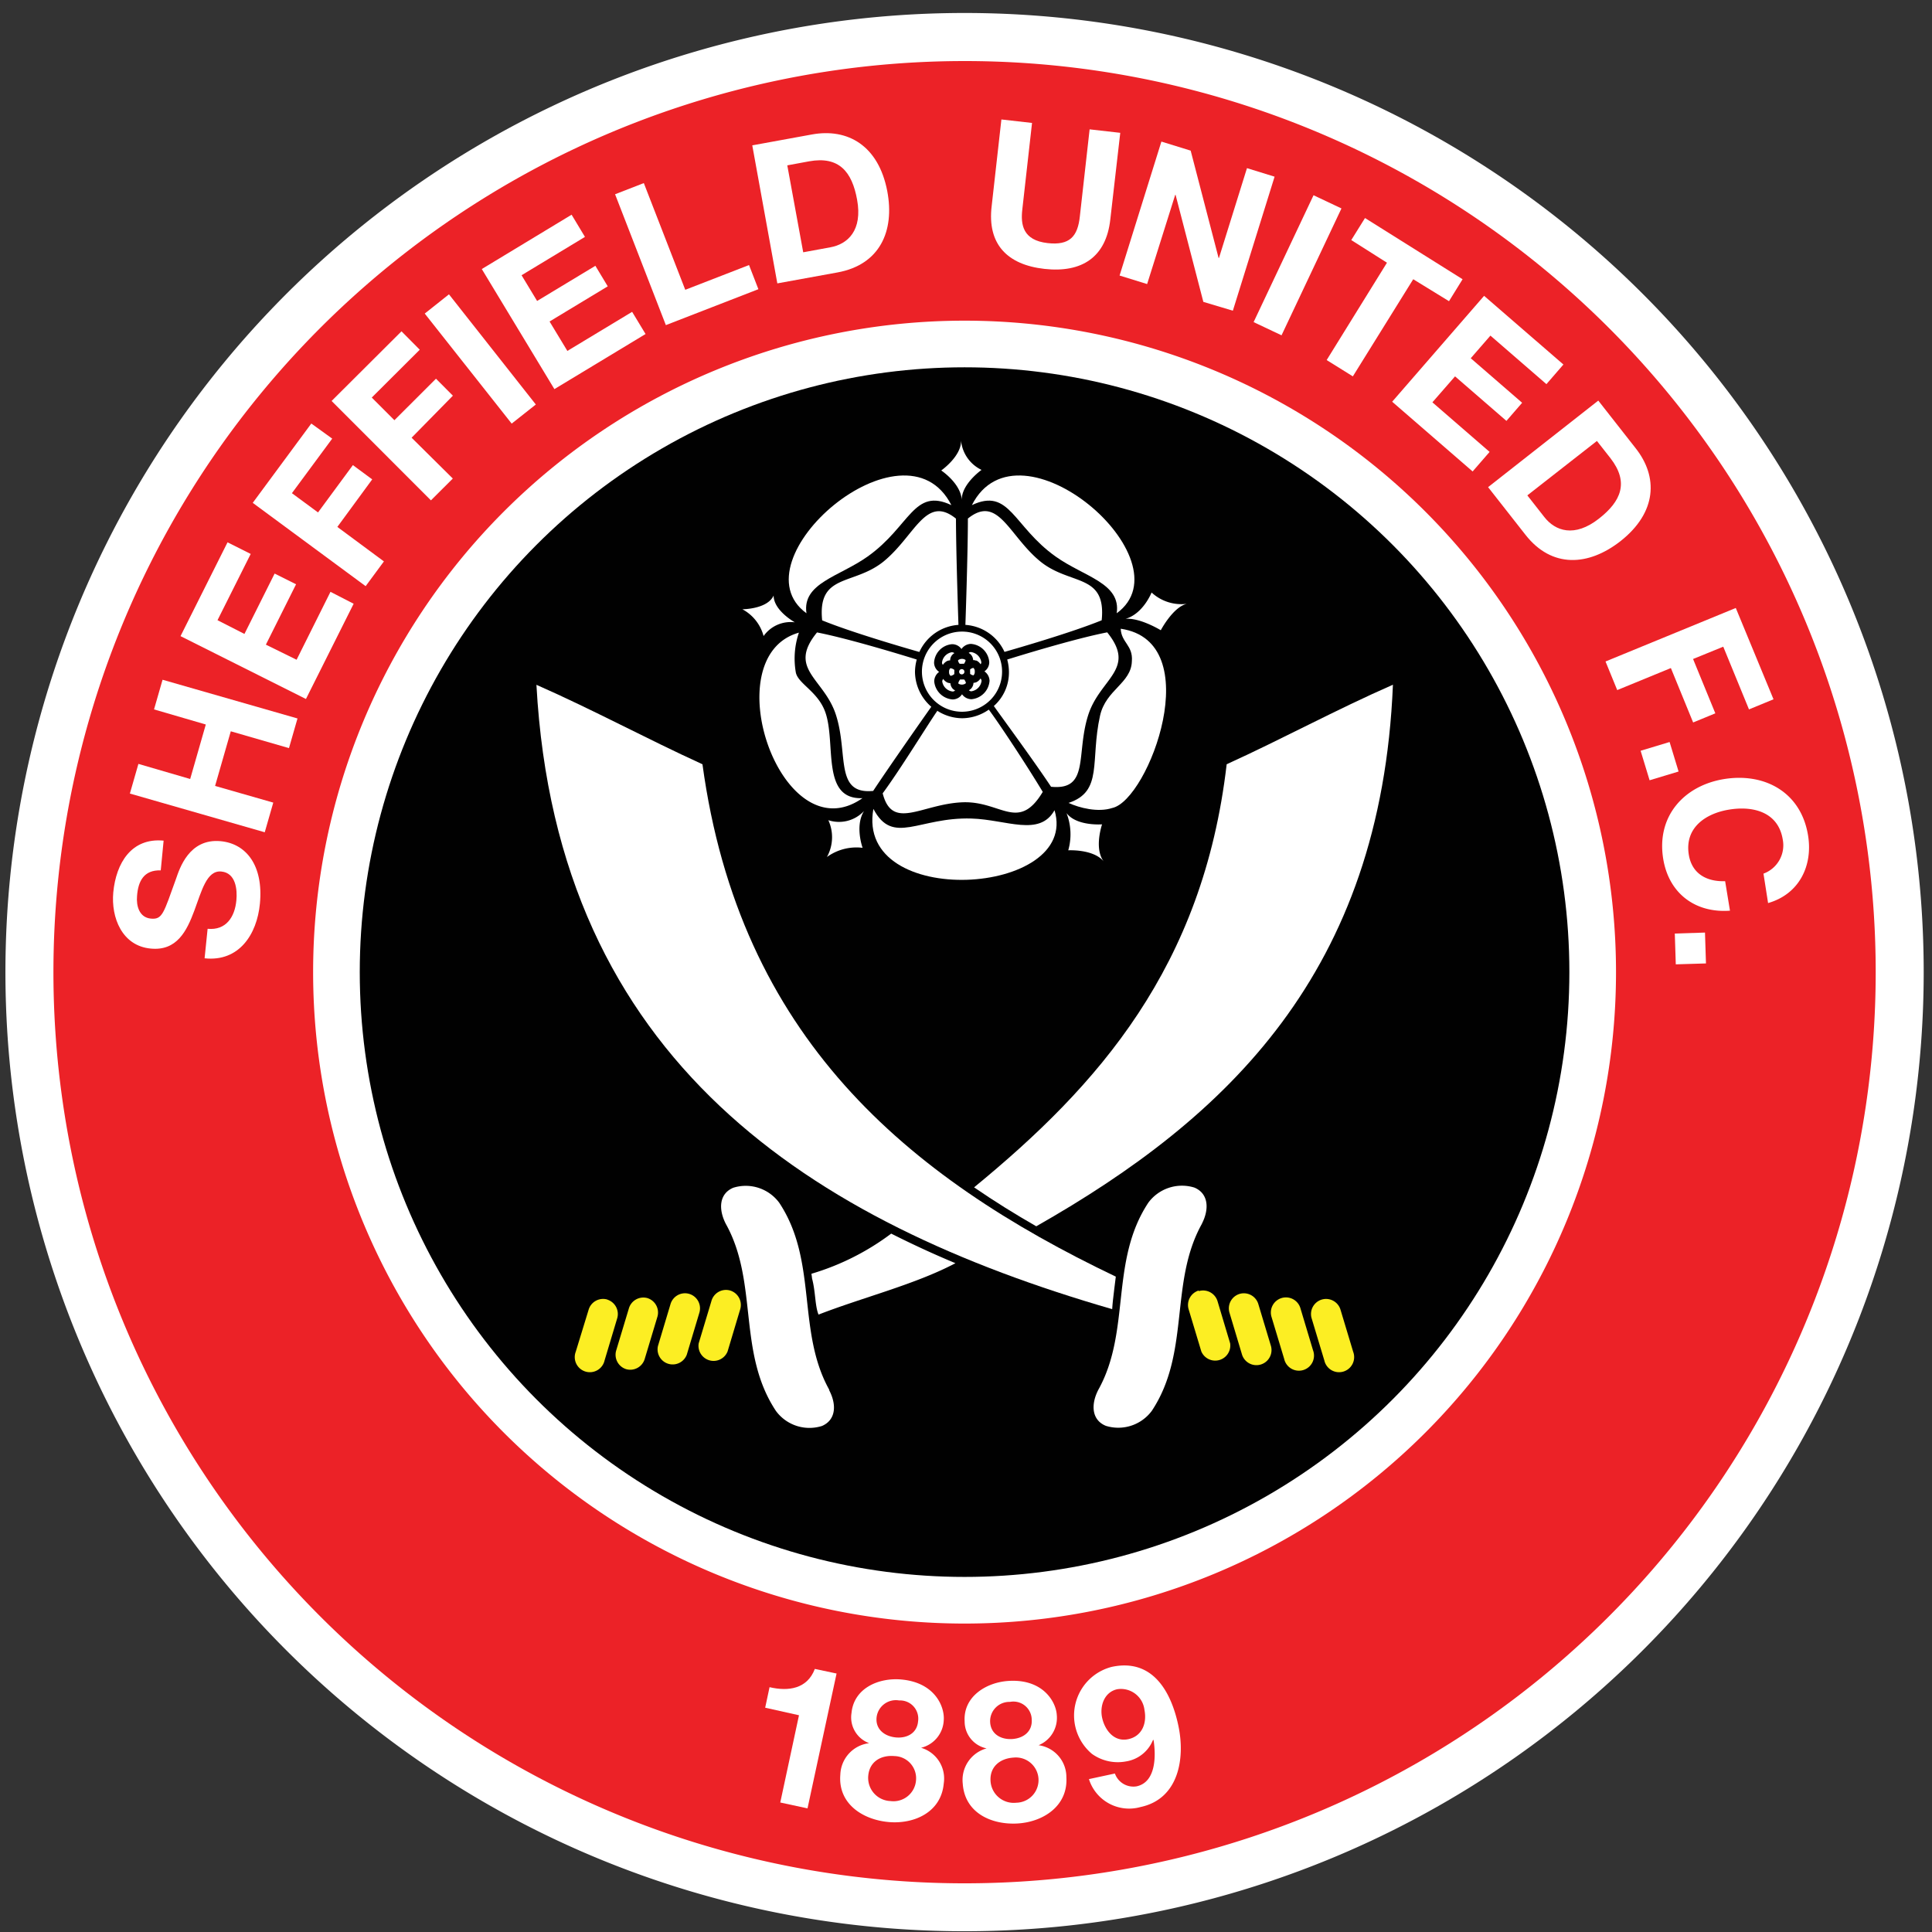 <svg xmlns="http://www.w3.org/2000/svg" viewBox="0 0 256 256"><rect x="0" y="0" width="256" height="256" fill="#333333" stroke="none"/><title>Voetbalpoules.nl | Sheffield United | Design4les.nl</title><g id="Layer_1" data-name="Layer 1"><path d="M254.9,128.81A127.09,127.09,0,1,1,127.81,1.72,127.09,127.09,0,0,1,254.9,128.81Z" style="fill:#fff"/><path d="M248.54,128.81A120.73,120.73,0,1,1,127.81,8.09,120.72,120.72,0,0,1,248.54,128.81Z" style="fill:#ec2227"/><path d="M214.13,128.81a86.32,86.32,0,1,1-86.32-86.32A86.32,86.32,0,0,1,214.13,128.81Z" style="fill:#fff"/><circle cx="127.81" cy="128.81" r="80.14" style="fill:#010101"/><path d="M124.18,94.22c-1.29,1.86-4.88,7.73-7.22,10.9,1.28,5,5.15,1.42,10.55,1.19,5.12-.22,7.42,4,10.66-1.38-2.12-3.53-5.89-9.24-7.15-10.9a6.22,6.22,0,0,1-3.5,1.14,6.15,6.15,0,0,1-3.34-1" style="fill:#fff"/><path d="M127,82.8h0s-.32-9.37-.33-14.08c-4-3.23-5.41,2.26-9.59,5.68-4,3.23-8.77,1.54-8.14,7.8,3.94,1.61,11.13,3.69,12.88,4.19A6.15,6.15,0,0,1,127,82.8" style="fill:#fff"/><path d="M121.47,87.39c-1.38-.43-8.89-2.75-13.21-3.59-4,4.89,1,6.09,2.53,11,1.63,5.15-.22,10.5,4.91,10,2.23-3.37,6.53-9.49,7.7-11.15a6.2,6.2,0,0,1-2.16-4.6,6.37,6.37,0,0,1,.23-1.64" style="fill:#fff"/><path d="M127.92,82.8a6.14,6.14,0,0,1,5.18,3.58c1.75-.5,8.94-2.58,12.88-4.19.63-6.26-4.17-4.57-8.14-7.8-4.18-3.42-5.57-8.91-9.59-5.68,0,4.71-.33,14.08-.33,14.08h0" style="fill:#fff"/><path d="M133.46,87.39a6.37,6.37,0,0,1,.23,1.64,5.94,5.94,0,0,1-2,4.52c1.17,1.66,5.35,7.33,7.58,10.7,5.13.51,3.28-4.31,4.91-9.46,1.54-4.9,6.49-6.1,2.53-11-4.33.84-11.83,3.16-13.21,3.59" style="fill:#fff"/><path d="M105.86,83.83a10.64,10.64,0,0,0-.41,5.27c.29,1.49,2.91,2.52,3.89,5.22,1.49,4.08-.61,11.66,4.94,11.44C103.53,113.3,94.55,87,105.86,83.83" style="fill:#fff"/><path d="M148.5,83.31c11.59,1.7,3.7,22.7-1.11,23.75-1.89.62-4.35,0-5.8-.67,4.61-1.52,2.84-5.56,4.17-11.55.77-3.47,4.14-4.29,4.22-7.24.16-2.1-1.4-2.45-1.48-4.29" style="fill:#fff"/><path d="M115.73,107.18c2.58,4.92,6,1.06,13,1.28,4.64.14,9,2.46,11-1.1,3.42,11.39-26.44,13.25-24-.18" style="fill:#fff"/><path d="M126.06,66.93c-5-2.36-5.44,2.79-11.09,6.81-3.78,2.69-8.7,3.51-8.11,7.52-9.61-7,13-26.54,19.2-14.33" style="fill:#fff"/><path d="M128.78,66.93c5-2.36,5.44,2.79,11.09,6.81,3.77,2.69,8.69,3.51,8.1,7.52,9.61-7-13-26.54-19.19-14.33" style="fill:#fff"/><path d="M130.05,62.27s-2.68,1.9-2.61,4c-.11-2.21-2.72-3.93-2.72-3.93s2.72-1.91,2.62-4a4.82,4.82,0,0,0,2.71,3.92" style="fill:#fff"/><path d="M153.81,83.51s-2.74-1.68-4.67-1.51c2.35-.68,3.45-3.49,3.45-3.49a5.82,5.82,0,0,0,4.67,1.5c-1.83.42-3.45,3.5-3.45,3.5" style="fill:#fff"/><path d="M141.55,112.67a7.76,7.76,0,0,0-.23-4.93c1.34,1.76,4.71,1.49,4.71,1.49s-1.11,3.22.24,4.94c-1.35-1.69-4.72-1.5-4.72-1.5" style="fill:#fff"/><path d="M109.76,108.68a4.53,4.53,0,0,0,4.73-1.22c-1.25,2-.19,4.88-.19,4.88a6.68,6.68,0,0,0-4.73,1.22,5.4,5.4,0,0,0,.19-4.88" style="fill:#fff"/><path d="M102.51,78.91c0,2,2.81,3.55,2.81,3.55a4.39,4.39,0,0,0-4.14,1.82,5.69,5.69,0,0,0-2.81-3.55s3.32,0,4.14-1.82" style="fill:#fff"/><path d="M132.78,88.92a5.31,5.31,0,1,1-5.38-5.23,5.3,5.3,0,0,1,5.38,5.23" style="fill:#fff"/><path d="M127.47,92a1.49,1.49,0,0,1-1.25.68,2.64,2.64,0,0,1-2.43-2.38,1.56,1.56,0,0,1,.65-1.27,1.5,1.5,0,0,1-.67-1.24,2.6,2.6,0,0,1,2.36-2.43,1.5,1.5,0,0,1,1.27.64,1.57,1.57,0,0,1,1.25-.68,2.62,2.62,0,0,1,2.43,2.38,1.46,1.46,0,0,1-.64,1.26,1.57,1.57,0,0,1,.68,1.26,2.64,2.64,0,0,1-2.38,2.43h0a1.54,1.54,0,0,1-1.26-.65" style="fill:#010101"/><path d="M126.15,86.42a1.57,1.57,0,0,0-1.33,1.39.46.46,0,0,0,.22.37l1.21.83-1.18.88a.52.52,0,0,0-.22.4,1.58,1.58,0,0,0,1.38,1.34.44.44,0,0,0,.37-.21l.85-1.24.88,1.21a.46.46,0,0,0,.38.21,1.59,1.59,0,0,0,1.35-1.38.47.47,0,0,0-.22-.38L128.62,89l1.2-.87a.46.46,0,0,0,.21-.38,1.59,1.59,0,0,0-1.39-1.35.46.46,0,0,0-.37.22l-.85,1.21-.87-1.19a.51.51,0,0,0-.4-.21Z" style="fill:#fff"/><path d="M129.35,87.55a.84.84,0,0,0-.4-.08,1.18,1.18,0,0,0-.34-.77,1.71,1.71,0,0,0-1.2-.43,1.68,1.68,0,0,0-1.19.46,1.09,1.09,0,0,0-.32.77,1.18,1.18,0,0,0-.41.09A1.5,1.5,0,0,0,124.7,89a1.52,1.52,0,0,0,.83,1.44,1.13,1.13,0,0,0,.4.08,1.21,1.21,0,0,0,.34.77,1.75,1.75,0,0,0,1.2.42,1.71,1.71,0,0,0,1.19-.45,1.18,1.18,0,0,0,.33-.78,1.24,1.24,0,0,0,.4-.09,1.51,1.51,0,0,0,.79-1.46,1.47,1.47,0,0,0-.83-1.42" style="fill:#010101"/><path d="M129,89.49h0a.88.88,0,0,1-.46-.21,1,1,0,0,0,0-.3,1.26,1.26,0,0,0,0-.27.84.84,0,0,1,.44-.21h0a.58.58,0,0,1,.18.49.64.64,0,0,1-.17.5" style="fill:#fff"/><path d="M127.92,90.58a.87.87,0,0,1-.93,0l0-.08c0-.09.1-.29.23-.47a1.26,1.26,0,0,0,.28,0,1,1,0,0,0,.25,0,1.06,1.06,0,0,1,.24.46Z" style="fill:#fff"/><path d="M125.94,89.53h0a.58.58,0,0,1-.18-.49.6.6,0,0,1,.16-.49H126a1,1,0,0,1,.46.22,1.17,1.17,0,0,0,0,.26.87.87,0,0,0,0,.28,1,1,0,0,1-.48.24" style="fill:#fff"/><path d="M127,87.45a.83.83,0,0,1,.94,0l0,.07c0,.09-.09.27-.21.44a.83.83,0,0,0-.27,0,1.27,1.27,0,0,0-.29,0,.88.88,0,0,1-.23-.44Z" style="fill:#fff"/><circle cx="127.44" cy="89.01" r="0.35" style="fill:#fff"/><path d="M109.85,184.17c1.06,2,.89,4-.94,4.78a5.51,5.51,0,0,1-6.1-2c-5.14-7.76-2.29-17-6.64-24.79-1-1.95-.88-4,1-4.78a5.52,5.52,0,0,1,6.09,2c5.13,7.76,2.28,17,6.63,24.79" style="fill:#fff"/><path d="M159.26,162.14c1-1.95.87-4-1-4.78a5.54,5.54,0,0,0-6.1,2c-5.13,7.77-2.28,17-6.63,24.8-1,1.94-.89,4,1,4.77a5.53,5.53,0,0,0,6.1-2c5.13-7.76,2.28-17,6.64-24.79" style="fill:#fff"/><path d="M80.45,172.2a2,2,0,0,1,1.33,2.49l-1.67,5.57a2,2,0,1,1-3.82-1.15L78,173.53a2,2,0,0,1,2.49-1.33" style="fill:#fcee23"/><path d="M85.77,172a2,2,0,0,1,1.34,2.48l-1.68,5.58A2,2,0,0,1,83,181.43a2,2,0,0,1-1.35-2.49l1.68-5.57A2,2,0,0,1,85.77,172" style="fill:#fcee23"/><path d="M91.34,171.45a2,2,0,0,1,1.33,2.49L91,179.51a2,2,0,0,1-3.82-1.15l1.67-5.57a2,2,0,0,1,2.49-1.34" style="fill:#fcee23"/><path d="M96.75,171a2,2,0,0,1,1.33,2.49l-1.67,5.58A2,2,0,0,1,92.58,178l1.68-5.58A2,2,0,0,1,96.75,171" style="fill:#fcee23"/><path d="M175.14,172.2a2,2,0,0,0-1.34,2.49l1.68,5.57a2,2,0,1,0,3.82-1.15l-1.68-5.58a2,2,0,0,0-2.48-1.33" style="fill:#fcee23"/><path d="M169.81,172a2,2,0,0,0-1.33,2.49l1.68,5.57a2,2,0,1,0,3.82-1.15l-1.67-5.57a2,2,0,0,0-2.5-1.34" style="fill:#fcee23"/><path d="M164.25,171.45a2,2,0,0,0-1.34,2.48l1.67,5.58a2,2,0,0,0,3.83-1.15l-1.68-5.58a2,2,0,0,0-2.48-1.33" style="fill:#fcee23"/><path d="M158.84,171a2,2,0,0,0-1.34,2.49l1.68,5.58A2,2,0,0,0,163,178l-1.67-5.58a2,2,0,0,0-2.49-1.34" style="fill:#fcee23"/><path d="M162.54,101.27c-3.12,26.85-17,42.56-33.47,56.06,2.72,1.87,5.48,3.58,8.24,5.16,25.3-14.38,45.69-33.66,47.26-71.76C177,94.05,170,97.87,162.54,101.27Z" style="fill:#fff"/><path d="M107.6,169.4c.48,1.8.38,3.63.86,4.79,5.86-2.28,12.83-4,18.14-6.81q-4.27-1.78-8.51-3.92a33.34,33.34,0,0,1-10.57,5.32C107.55,169,107.58,169.19,107.6,169.4Z" style="fill:#fff"/><path d="M147.47,172.3c.12-1,.24-2.09.38-3.14C120.1,155.91,98,137.38,93.08,101.27c-7.45-3.4-14.48-7.22-22-10.53,2.73,50,36.6,71.24,76.29,82.73C147.39,173.09,147.43,172.69,147.47,172.3Z" style="fill:#fff"/><path d="M27.51,123.07c2.46.24,3.61-1.59,3.81-3.77.14-1.42-.07-3.64-2-3.82s-2.59,2.55-3.58,5.21-2.31,5.35-5.78,5c-3.79-.36-5.26-4.11-4.95-7.45.37-3.86,2.39-7.26,6.67-6.85l-.38,3.94c-2.24-.08-3,1.44-3.14,3.39-.12,1.3.28,2.85,1.83,3s1.69-.73,3.33-5.26c.46-1.32,1.71-5.39,5.91-5,3.4.32,5.69,3.23,5.21,8.27-.39,4.09-2.77,7.74-7.33,7.25Z" style="fill:#fff"/><path d="M17.21,105.15l1.13-3.93,6.86,2L27.27,96l-6.86-2,1.13-3.93,17.88,5.13-1.13,3.93L30.58,96.9l-2.08,7.24,7.71,2.21-1.13,3.93Z" style="fill:#fff"/><path d="M23.92,84.29l6.23-12.43,3.07,1.54-4.4,8.78L32.39,84l4-8,2.84,1.42-4,8,4.07,2,4.49-9L46.86,80,40.54,92.62Z" style="fill:#fff"/><path d="M33.49,66.63l7.76-10.51,2.77,2-5.34,7.23,3.46,2.55,4.62-6.27,2.56,1.89L44.7,69.82l6.17,4.57-2.42,3.28Z" style="fill:#fff"/><path d="M43.94,53.13,53.2,43.9l2.42,2.44-6.36,6.34,3,3,5.51-5.5,2.24,2.25L54.54,58,60,63.41l-2.9,2.89Z" style="fill:#fff"/><path d="M56.28,41.55,59.49,39,71,53.6l-3.2,2.53Z" style="fill:#fff"/><path d="M63.84,35.65l11.9-7.2,1.77,2.94-8.4,5.08,2.06,3.41,7.72-4.66,1.64,2.72L72.82,42.6l2.36,3.9,8.58-5.18,1.78,2.94-12.08,7.3Z" style="fill:#fff"/><path d="M81.5,25.74l3.81-1.48L90.8,38.4l8.45-3.28,1.24,3.2L88.23,43.08Z" style="fill:#fff"/><path d="M99.68,19.26l7.89-1.44c4.74-.87,8.84,1.45,10,7.52,1,5.3-1,9.74-6.6,10.76L103,37.55Zm6.75,14.17,3.59-.66c2.33-.42,4.29-2.26,3.55-6.31-.67-3.69-2.38-5.81-6.38-5.08l-2.87.53Z" style="fill:#fff"/><path d="M147.12,29.09c-.56,5-3.78,7.09-8.72,6.54s-7.6-3.29-7-8.31l1.29-11.49,4.06.46-1.29,11.48c-.23,2,.07,4.07,3.35,4.44,2.9.33,4-.84,4.28-3.58l1.29-11.49,4.06.46Z" style="fill:#fff"/><path d="M153.89,18.76l3.88,1.2,3.7,14.22h.05l3.71-11.9,3.66,1.13-5.53,17.76L159.45,40l-3.68-14.18-.05,0L152,37.64l-3.65-1.13Z" style="fill:#fff"/><path d="M174.05,25.87l3.7,1.75-7.94,16.81-3.7-1.75Z" style="fill:#fff"/><path d="M183.78,34.81l-4.73-3,1.82-2.92L193.8,37,192,39.91,187.26,37l-8,12.87-3.47-2.16Z" style="fill:#fff"/><path d="M196.65,39.2l10.51,9.1-2.25,2.6-7.42-6.43-2.61,3,6.81,5.9-2.08,2.4-6.81-5.9-3,3.44,7.58,6.57-2.25,2.59-10.66-9.24Z" style="fill:#fff"/><path d="M211.78,53.08l4.95,6.31c3,3.79,2.83,8.5-2,12.31-4.24,3.32-9.1,3.63-12.6-.84l-4.95-6.31Zm-9.4,12.56,2.25,2.87c1.46,1.87,4,2.75,7.24.21,2.95-2.31,4-4.81,1.53-8l-1.8-2.29Z" style="fill:#fff"/><path d="M230,80.56l5,12.1L231.75,94l-3.41-8.31-4,1.63,2.95,7.2-2.94,1.21-2.95-7.21-7.11,2.92-1.55-3.79Z" style="fill:#fff"/><path d="M221.23,98.32l1.19,3.91-3.84,1.16-1.19-3.91Z" style="fill:#fff"/><path d="M233.67,115.76a4,4,0,0,0,2.55-4.54c-.6-3.62-3.91-4.47-7.12-3.94-3.06.5-5.92,2.38-5.32,6,.41,2.47,2.34,3.57,4.81,3.48l.64,3.91c-4.64.34-8.09-2.33-8.84-6.83-.94-5.68,2.75-9.72,8-10.6,5.45-.9,10.24,1.74,11.18,7.42.67,4-1.13,7.81-5.29,9Z" style="fill:#fff"/><path d="M225.92,123.57l.13,4.09-4,.12-.13-4.08Z" style="fill:#fff"/><path d="M107,239.62l-3.61-.78,2.48-11.56-4.48-1,.58-2.72c2.51.59,5,.22,6-2.42l2.88.61Z" style="fill:#fff"/><path d="M119.41,222.54c4.51.4,5.79,3.65,5.64,5.42a3.93,3.93,0,0,1-3,3.63v0a4.25,4.25,0,0,1,3,4.74c-.34,3.81-3.93,5.4-7.3,5.1s-6.74-2.38-6.4-6.3a4.34,4.34,0,0,1,3.82-4.15v0a3.64,3.64,0,0,1-2.34-4C113.14,223.68,116.45,222.28,119.41,222.54ZM118,238.65a3,3,0,0,0,3.38-2.78,2.94,2.94,0,0,0-2.85-3.18c-1.79-.16-3.31.72-3.48,2.59A3.07,3.07,0,0,0,118,238.65Zm.72-8.43c1.5.13,2.8-.59,2.93-2.14a2.41,2.41,0,0,0-2.5-2.76,2.57,2.57,0,0,0-3,2.27C116,229.17,117.25,230.09,118.73,230.22Z" style="fill:#fff"/><path d="M133.65,222.73c4.53-.28,6.28,2.75,6.38,4.52a3.92,3.92,0,0,1-2.41,4v0a4.26,4.26,0,0,1,3.68,4.24c.23,3.82-3.08,5.93-6.46,6.13s-7-1.34-7.27-5.27a4.34,4.34,0,0,1,3.16-4.68v0a3.64,3.64,0,0,1-2.91-3.58C127.62,224.8,130.69,222.91,133.65,222.73Zm.47,7.7c1.51-.1,2.68-1,2.59-2.56a2.43,2.43,0,0,0-2.89-2.36,2.55,2.55,0,0,0-2.62,2.69C131.29,229.79,132.64,230.52,134.12,230.43Zm.55,8.44a3,3,0,0,0,2.93-3.26,3,3,0,0,0-3.3-2.72c-1.79.11-3.16,1.21-3.05,3.09A3.08,3.08,0,0,0,134.67,238.87Z" style="fill:#fff"/><path d="M147.73,235a2.6,2.6,0,0,0,2.87,1.7c2.62-.56,2.57-4.14,2.25-6.15l-.07,0a4.63,4.63,0,0,1-3.59,2.85,5.88,5.88,0,0,1-4.5-1,6.65,6.65,0,0,1,2.62-11.53c5.39-1.16,7.86,3.24,8.82,7.75.94,4.35.07,9.73-5,10.82a5.58,5.58,0,0,1-6.84-3.7Zm3.91-8.48a3.14,3.14,0,0,0-3.59-2.69c-1.73.37-2.37,2.23-2,3.84s1.59,3.18,3.45,2.78S152,228.3,151.64,226.54Z" style="fill:#fff"/></g></svg>